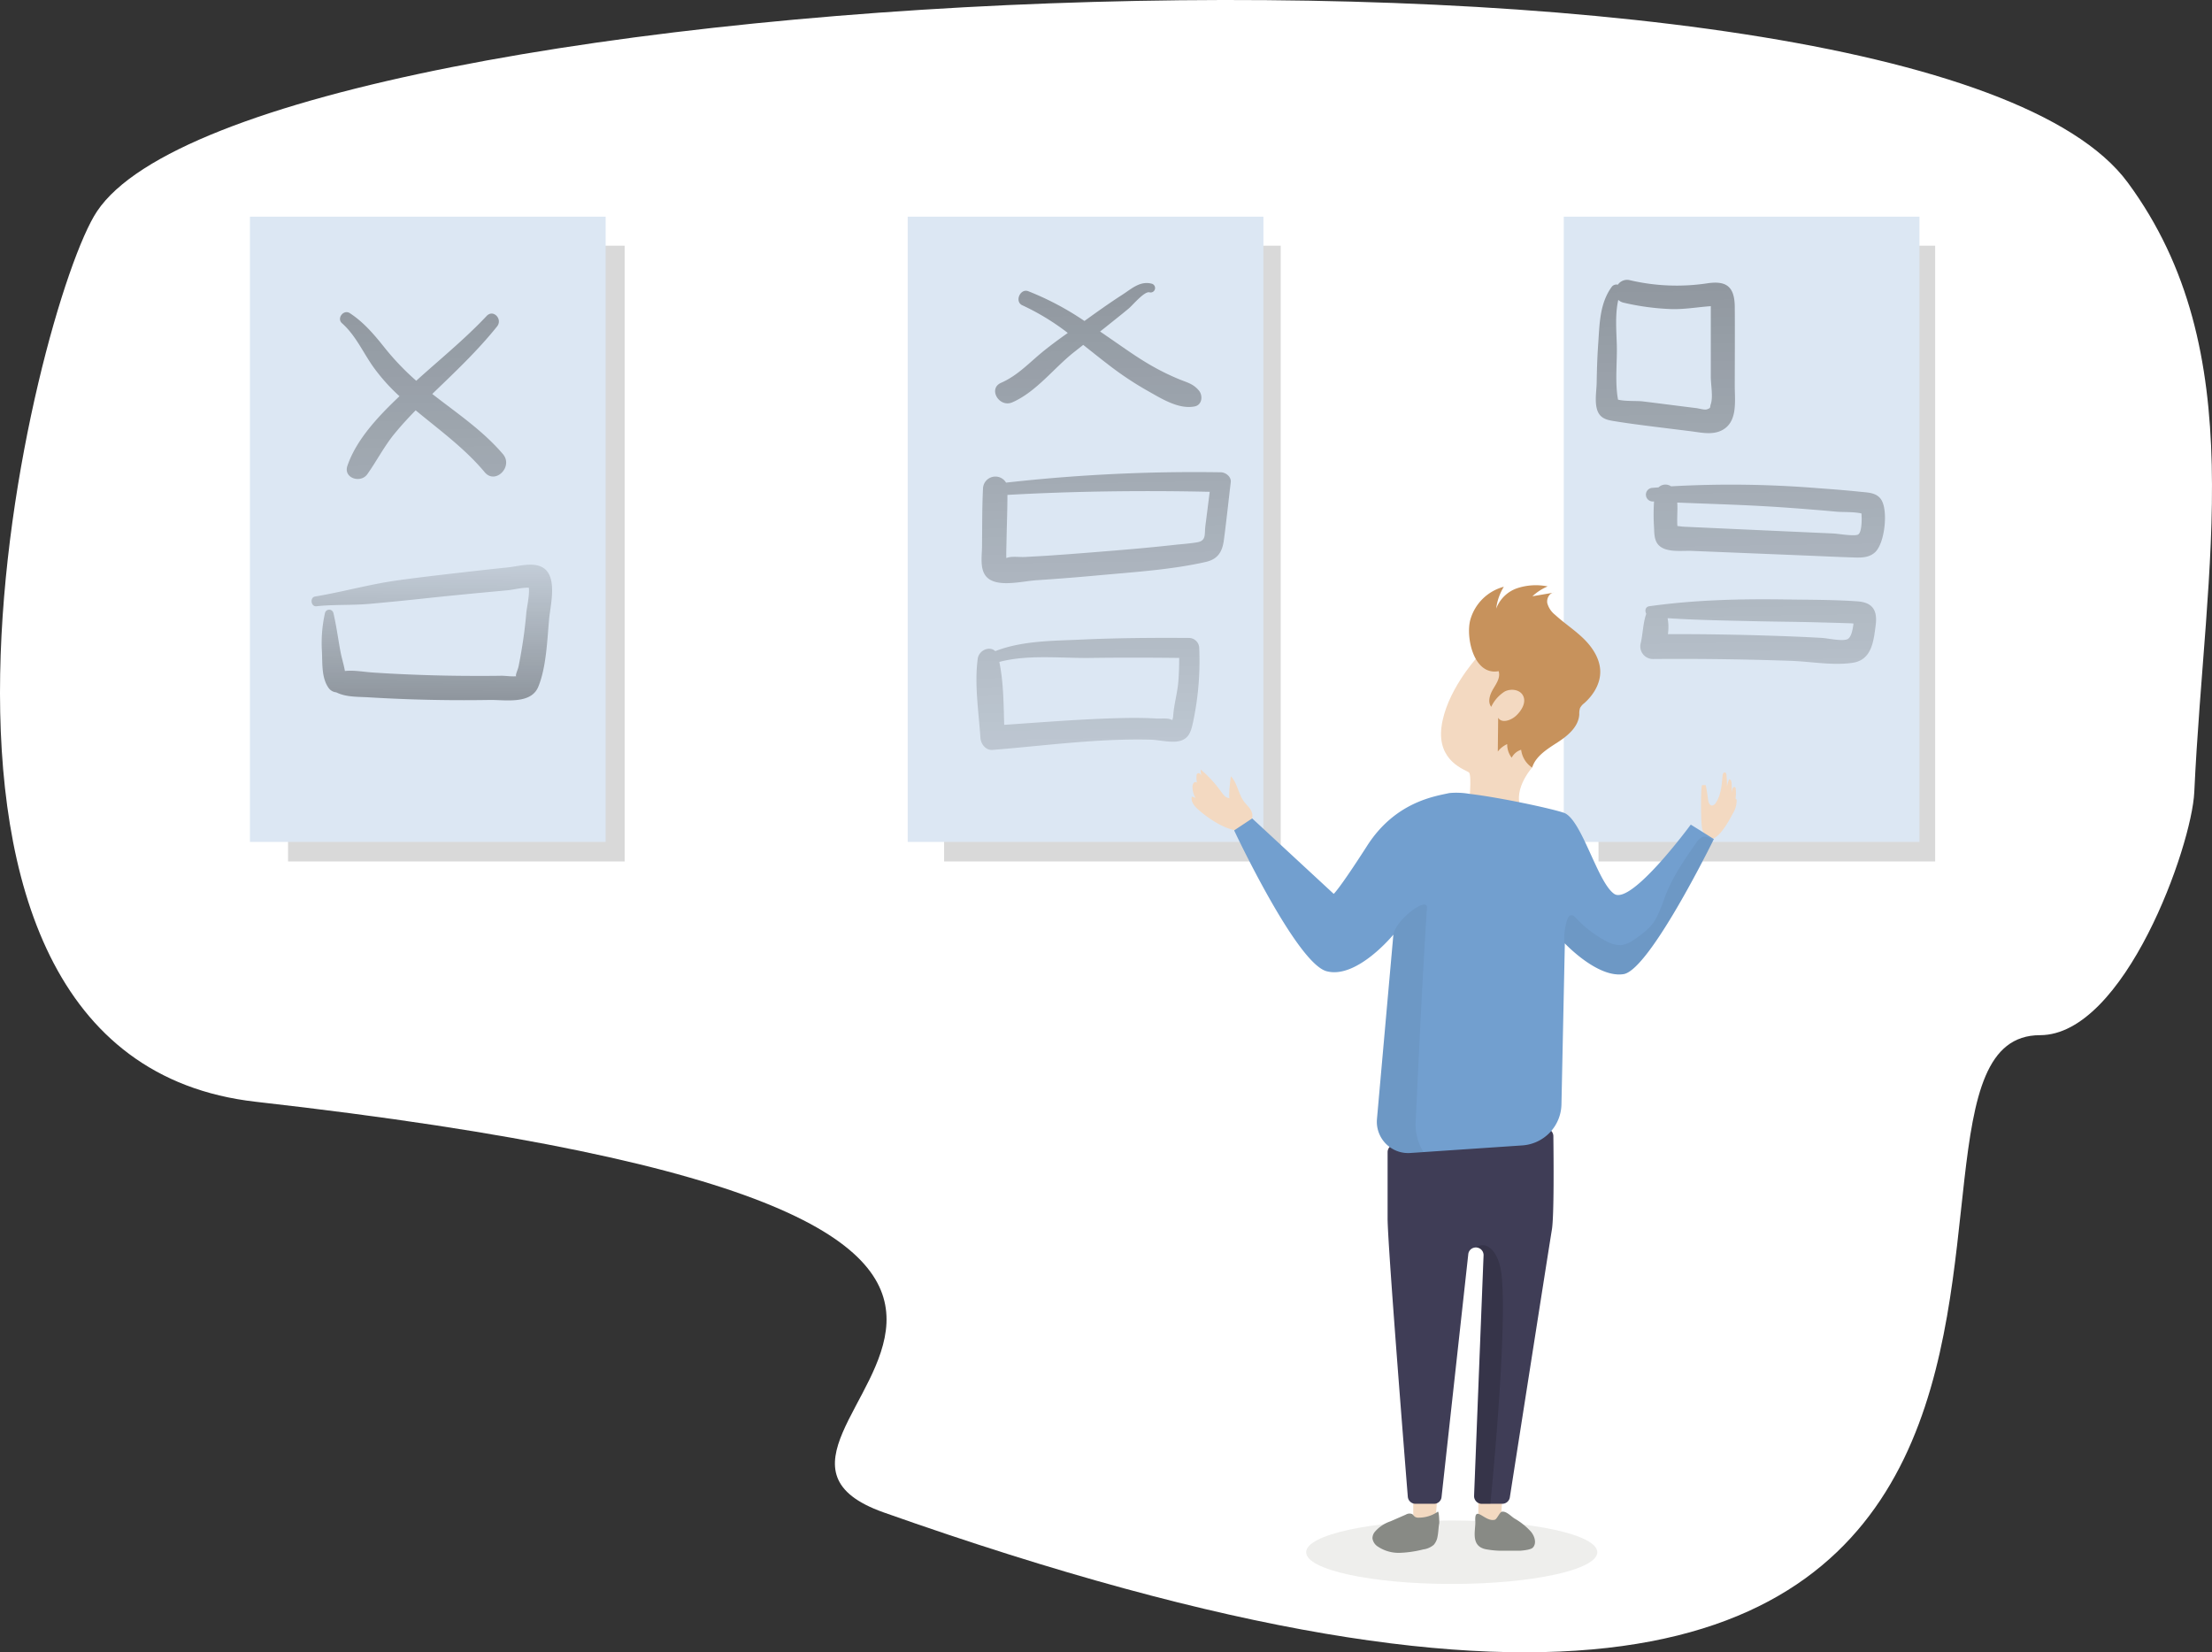 <?xml version="1.0" encoding="UTF-8" standalone="no"?>
<svg
   xmlns:dc="http://purl.org/dc/elements/1.1/"
   xmlns:cc="http://creativecommons.org/ns#"
   xmlns:rdf="http://www.w3.org/1999/02/22-rdf-syntax-ns#"
   xmlns:svg="http://www.w3.org/2000/svg"
   xmlns="http://www.w3.org/2000/svg"
   xmlns:xlink="http://www.w3.org/1999/xlink"
   id="Layer_1"
   data-name="Layer 1"
   viewBox="0 0 714.148 533.423"
   version="1.1"
   width="714.148"
   height="533.422">
  <rect x="0" y="0" width="714.148" height="533.423" fill="#333333" stroke="none"/>
  <defs
     id="defs53">
    <linearGradient
       id="linear-gradient"
       x1="260.82"
       y1="233.23"
       x2="-265.13"
       y2="-1.03"
       gradientUnits="userSpaceOnUse">
      <stop
         offset="0"
         stop-opacity="0"
         id="stop2" />
      <stop
         offset="0.97"
         id="stop4" />
    </linearGradient>
    <linearGradient
       id="linear-gradient-2"
       x1="422.37"
       y1="233.23"
       x2="-103.59"
       y2="-1.03"
       xlink:href="#linear-gradient"
       gradientTransform="translate(83.712,18.744)" />
    <linearGradient
       id="linear-gradient-3"
       x1="583.91"
       y1="233.23"
       x2="57.96"
       y2="-1.03"
       xlink:href="#linear-gradient"
       gradientTransform="translate(143.712,18.744)" />
    <linearGradient
       id="linear-gradient-4"
       x1="403.43"
       y1="558.9"
       x2="415.44"
       y2="385.82"
       xlink:href="#linear-gradient"
       gradientTransform="translate(52.02,-77.39)" />
    <linearGradient
       id="linear-gradient-5"
       x1="124.82"
       y1="223.17"
       x2="123.13"
       y2="413.51"
       xlink:href="#linear-gradient"
       gradientTransform="translate(15.732,-58.646)" />
    <linearGradient
       id="linear-gradient-6"
       x1="125.16"
       y1="406.89"
       x2="113.33"
       y2="-339.81"
       xlink:href="#linear-gradient"
       gradientTransform="translate(15.732,-58.646)" />
    <linearGradient
       id="linear-gradient-7"
       x1="292.8"
       y1="404.23"
       x2="280.98"
       y2="-342.47"
       xlink:href="#linear-gradient"
       gradientTransform="translate(55.732,-58.646)" />
    <linearGradient
       id="linear-gradient-8"
       x1="294.71"
       y1="404.2"
       x2="282.89"
       y2="-342.5"
       xlink:href="#linear-gradient"
       gradientTransform="translate(55.732,-58.646)" />
    <linearGradient
       id="linear-gradient-9"
       x1="288.09"
       y1="404.3"
       x2="276.26"
       y2="-342.39"
       xlink:href="#linear-gradient"
       gradientTransform="translate(55.732,-58.646)" />
    <linearGradient
       id="linear-gradient-10"
       x1="426.31"
       y1="402.12"
       x2="414.48"
       y2="-344.58"
       xlink:href="#linear-gradient"
       gradientTransform="translate(115.732,-58.646)" />
    <linearGradient
       id="linear-gradient-11"
       x1="457.91"
       y1="401.62"
       x2="446.08"
       y2="-345.08"
       xlink:href="#linear-gradient"
       gradientTransform="translate(115.732,-58.646)" />
    <linearGradient
       id="linear-gradient-12"
       x1="454.9"
       y1="401.66"
       x2="443.07"
       y2="-345.03"
       xlink:href="#linear-gradient"
       gradientTransform="translate(115.732,-58.646)" />
    <linearGradient
       id="linear-gradient-13"
       x1="205.57"
       y1="191.16"
       x2="204.44"
       y2="330.81"
       xlink:href="#linear-gradient" />
    <linearGradient
       id="linear-gradient-14"
       x1="364.13"
       y1="192.44"
       x2="363"
       y2="332.09"
       xlink:href="#linear-gradient" />
    <linearGradient
       id="linear-gradient-15"
       x1="335.89"
       y1="351.51"
       x2="352.2"
       y2="351.51"
       gradientUnits="userSpaceOnUse">
      <stop
         offset="0"
         stop-color="#ecc4d7"
         id="stop20" />
      <stop
         offset="0.42"
         stop-color="#efd4d1"
         id="stop22" />
      <stop
         offset="1"
         stop-color="#f2eac9"
         id="stop24" />
    </linearGradient>
    <linearGradient
       id="linear-gradient-16"
       x1="472.5"
       y1="353.06"
       x2="482.11"
       y2="353.06"
       xlink:href="#linear-gradient-15" />
    <linearGradient
       id="linear-gradient-17"
       x1="402.77"
       y1="334.56"
       x2="430.46"
       y2="334.56"
       xlink:href="#linear-gradient-15" />
    <linearGradient
       id="linear-gradient-18"
       x1="367.34"
       y1="465.04"
       x2="373.73"
       y2="465.04"
       xlink:href="#linear-gradient-15" />
    <linearGradient
       id="linear-gradient-19"
       x1="384.8"
       y1="465.04"
       x2="391.18"
       y2="465.04"
       xlink:href="#linear-gradient-15" />
    <linearGradient
       id="linear-gradient-20"
       x1="380.89"
       y1="452.86"
       x2="434.86"
       y2="303.9"
       xlink:href="#linear-gradient" />
    <linearGradient
       id="linear-gradient-21"
       x1="456.4"
       y1="372.18"
       x2="435.42"
       y2="440.88"
       xlink:href="#linear-gradient" />
    <linearGradient
       id="linear-gradient-22"
       x1="377.79"
       y1="347.65"
       x2="402.59"
       y2="387.84"
       gradientUnits="userSpaceOnUse">
      <stop
         offset="0"
         stop-color="#fff"
         stop-opacity="0"
         id="stop33" />
      <stop
         offset="0.09"
         stop-color="#fff"
         stop-opacity="0.03"
         id="stop35" />
      <stop
         offset="0.22"
         stop-color="#fff"
         stop-opacity="0.11"
         id="stop37" />
      <stop
         offset="0.38"
         stop-color="#fff"
         stop-opacity="0.25"
         id="stop39" />
      <stop
         offset="0.56"
         stop-color="#fff"
         stop-opacity="0.43"
         id="stop41" />
      <stop
         offset="0.76"
         stop-color="#fff"
         stop-opacity="0.67"
         id="stop43" />
      <stop
         offset="0.97"
         stop-color="#fff"
         stop-opacity="0.96"
         id="stop45" />
      <stop
         offset="1"
         stop-color="#fff"
         id="stop47" />
    </linearGradient>
    <linearGradient
       id="linear-gradient-23"
       x1="474.41"
       y1="367.56"
       x2="448.88"
       y2="370.51"
       xlink:href="#linear-gradient-22"
       gradientTransform="translate(32.02,-77.39)" />
    <linearGradient
       id="linear-gradient-24"
       x1="414.88"
       y1="491.65"
       x2="367.2"
       y2="492.78"
       xlink:href="#linear-gradient"
       gradientTransform="translate(-127.98,-77.39)" />
    <linearGradient
       id="linear-gradient-25"
       x1="430.9"
       y1="505.21"
       x2="393.94"
       y2="506.08"
       xlink:href="#linear-gradient" />
    <linearGradient
       xlink:href="#linear-gradient"
       id="linearGradient961"
       gradientUnits="userSpaceOnUse"
       x1="260.82"
       y1="233.23"
       x2="-265.13"
       y2="-1.03"
       gradientTransform="translate(43.712,18.744)" />
  </defs>
  <title
     id="title55">49. Wire Frame</title>
  <path
     style="opacity:1;fill:#ffffff;fill-opacity:1"
     d="m 686.931,58.905 c 40.278,54.63 24.911,122.939 21.498,196.81 -0.811,17.553 -22.549,78.469 -49.814,78.478 -69.628,0.024 76.858,313.381 -373.337,154.067 C 214.549,463.231 426.026,394.49 82.571,355.691 -49.114,340.815 11.285,98.195 31.324,68.221 82.421,-8.214 619.54,-32.5 686.931,58.905 Z"
     id="rect59" />
  <g
     transform="translate(-0.838,-3.621)"
     id="g951">
    <rect
       style="opacity:0.15;fill:#000000;fill-opacity:1"
       id="rect63"
       height="198.78"
       width="108.68"
       y="82.944"
       x="93.832" />
    <rect
       style="fill:#dce7f3;fill-opacity:1"
       id="rect73"
       height="201.85"
       width="114.84"
       y="73.574"
       x="81.532" />
    <path
       style="fill:url(#linear-gradient-5)"
       id="path79"
       d="m 178.132,203.354 c -0.64,6.87 -0.88,15.52 -3.49,21.94 -2.36,5.82 -10.71,4.22 -15.73,4.3 q -13.11,0.22 -26.21,-0.24 -6.31,-0.22 -12.61,-0.6 c -3.66,-0.23 -7.41,0 -10.7,-1.62 a 3.4,3.4 0 0 1 -2.38,-1.31 c -2.39,-3.21 -2.06,-7.91 -2.23,-11.79 a 44.11,44.11 0 0 1 1,-12.61 1.4,1.4 0 0 1 2.67,0 c 1,4.19 1.53,8.43 2.33,12.67 0.4,2.08 1.06,4.11 1.41,6.15 2.89,-0.33 6,0.29 8.85,0.48 q 5.82,0.39 11.64,0.63 11.64,0.5 23.3,0.47 c 2.27,0 4.53,0 6.8,-0.05 1.12,0 3.26,0.31 4.71,0.16 -0.35,-0.36 0.54,-2.06 0.76,-3.16 0.37,-1.81 0.7,-3.63 1,-5.45 q 1,-5.87 1.5,-11.8 c 0.16,-1.77 1.09,-5.72 0.83,-8.17 -2.23,-0.09 -4.93,0.65 -6.88,0.83 l -8.69,0.81 q -8.69,0.82 -17.37,1.74 -9.16,1 -18.32,1.82 c -5.75,0.53 -11.64,0.17 -17.33,0.79 -1.8,0.19 -2.19,-2.86 -0.42,-3.15 8.84,-1.46 17.52,-3.94 26.48,-5.19 8,-1.12 16,-2 24.06,-2.93 3.86,-0.43 7.73,-0.87 11.59,-1.26 3.24,-0.33 7.57,-1.65 10.72,-0.3 5.71,2.44 3.15,12.16 2.71,16.84 z" />
    <path
       style="fill:url(#linear-gradient-6)"
       id="path81"
       d="m 121.472,122.244 a 60.89,60.89 0 0 0 8.34,9.29 c -6.72,6.38 -13.87,13.87 -16.81,22.46 -1.38,4 4.26,5.77 6.43,2.71 3.06,-4.31 5.43,-9 8.81,-13.11 2.14,-2.61 4.43,-5.09 6.79,-7.51 7.7,6.39 15.82,12.24 22.3,20 3.42,4.09 9.33,-1.82 5.87,-5.87 -6.57,-7.68 -14.92,-13.25 -22.81,-19.41 7.26,-7 14.59,-13.89 20.93,-21.8 1.88,-2.34 -1.22,-5.67 -3.38,-3.37 -7.06,7.5 -15.09,14 -22.72,20.91 a 83.44,83.44 0 0 1 -10.3,-10.79 c -3.31,-4.15 -6.68,-8.13 -11.17,-11.05 -2,-1.27 -4.28,1.69 -2.51,3.26 4.49,3.99 6.78,9.45 10.23,14.28 z" />
  </g>
  <g
     transform="translate(9.432,-3.621)"
     id="g958">
    <rect
       style="opacity:0.15;fill:#000000;fill-opacity:1"
       id="rect65"
       height="198.78"
       width="108.68"
       y="82.944"
       x="295.372" />
    <rect
       style="fill:#dce7f3;fill-opacity:1"
       id="rect75"
       height="201.85"
       width="114.84"
       y="73.574"
       x="283.622" />
    <path
       style="fill:url(#linear-gradient-7)"
       id="path83"
       d="m 317.412,133.504 c 7.74,-3.4 13.34,-11 19.87,-16.17 l 3,-2.37 c 2.63,2.07 5.24,4.18 7.92,6.23 a 105.44,105.44 0 0 0 12.66,8.48 c 4.49,2.51 10.13,6.19 15.4,5.16 2.46,-0.48 2.72,-3.53 1.36,-5.15 -1.83,-2.16 -3.68,-2.54 -6.29,-3.6 a 77.12,77.12 0 0 1 -9,-4.41 c -4.54,-2.59 -8.77,-5.65 -13.07,-8.6 l -3.53,-2.43 c 1.11,-0.87 2.22,-1.74 3.31,-2.63 2,-1.6 4,-3.18 6,-4.85 1.23,-1.05 5,-5.58 6.62,-5.17 a 1.442,1.442 0 0 0 0.77,-2.78 c -3.79,-1 -6.46,1.59 -9.55,3.58 -4.16,2.67 -8.18,5.56 -12.2,8.45 a 92.85,92.85 0 0 0 -18.14,-9.61 c -2.61,-1 -4.49,3.38 -1.92,4.54 a 77.23,77.23 0 0 1 14.68,8.93 c -3.09,2.2 -6.16,4.44 -9.06,6.88 -4,3.4 -7.56,7.07 -12.47,9.22 -4.33,1.89 -0.62,8.15 3.64,6.3 z" />
    <path
       style="fill:url(#linear-gradient-8)"
       id="path85"
       d="m 384.732,156.094 a 544.35,544.35 0 0 0 -69.36,3.34 4,4 0 0 0 -7.44,1.92 c -0.31,6.18 -0.24,12.4 -0.32,18.6 0,3.66 -1.08,8.75 2.73,10.89 3.81,2.14 10.68,0.37 14.93,0.09 q 9.61,-0.63 19.22,-1.51 c 11.62,-1.08 24,-1.81 35.36,-4.39 3.84,-0.87 5.33,-3.2 5.84,-7 0.83,-6.24 1.48,-12.51 2.23,-18.77 0.2,-1.73 -1.63,-3.15 -3.19,-3.17 z m -5,17.26 c -0.35,2.69 0.4,4.83 -2.68,5.35 -2.52,0.42 -5.11,0.58 -7.65,0.86 -8.93,1 -17.88,1.71 -26.83,2.43 q -6.73,0.54 -13.46,1 c -2.56,0.16 -5.12,0.3 -7.69,0.44 -1.7,0.09 -4.24,-0.31 -5.77,0.28 h -0.21 c 0,-0.62 0,-1.23 0,-1.85 l 0.12,-5.58 c 0.09,-4.29 0.26,-8.6 0.25,-12.89 21.7,-1.21 43.58,-1.47 65.31,-1 q -0.68,5.46 -1.39,10.96 z" />
    <path
       style="fill:url(#linear-gradient-9)"
       id="path87"
       d="m 374.492,209.574 c -11.6,-0.08 -23.24,0 -34.83,0.53 -9.17,0.43 -19.09,0.33 -27.77,3.73 -1.79,-1.77 -5.29,-0.35 -5.67,2.5 -1.1,8.25 0.33,17.19 0.88,25.48 0.13,2 1.69,4.08 3.91,3.91 16.89,-1.37 34.08,-3.74 51,-3.31 3,0.08 7.26,1.29 10.09,0.22 2.57,-1 3.1,-3.41 3.64,-5.84 a 94.92,94.92 0 0 0 2,-23.95 3.33,3.33 0 0 0 -3.25,-3.27 z m -5.17,25.44 -0.23,1 h -0.28 c -1,-0.67 -3.52,-0.34 -4.82,-0.42 -3.55,-0.22 -7.11,-0.24 -10.66,-0.17 -12.86,0.27 -25.72,1.34 -38.56,2.2 -0.19,-6.75 -0.22,-13.78 -1.57,-20.31 9.26,-2.46 19.95,-1.16 29.36,-1.29 9.57,-0.13 19.14,-0.11 28.71,0 0,2.46 -0.07,4.93 -0.26,7.4 -0.28,3.93 -1.5,7.78 -1.69,11.59 z" />
  </g>
  <g
     transform="translate(-0.838,-3.621)"
     id="g965">
    <rect
       style="opacity:0.15;fill:#000000;fill-opacity:1"
       id="rect67"
       height="198.78"
       width="108.68"
       y="82.944"
       x="516.922" />
    <rect
       style="fill:#dce7f3;fill-opacity:1"
       id="rect77"
       height="201.85"
       width="114.84"
       y="73.574"
       x="505.702" />
    <path
       style="fill:url(#linear-gradient-10)"
       id="path89"
       d="m 546.672,142.834 c 3.11,0.39 6.6,1.23 9.62,-0.08 5.69,-2.48 4.62,-9.48 4.62,-14.54 0,-8.49 0.07,-17 0,-25.47 -0.05,-6.4 -2.5,-8.62 -8.86,-7.66 a 66.32,66.32 0 0 1 -25,-1 3.62,3.62 0 0 0 -3.89,1.45 1.91,1.91 0 0 0 -1.95,0.66 c -4,5.47 -3.94,12.21 -4.41,18.72 -0.29,4.13 -0.41,8.26 -0.48,12.4 -0.06,2.84 -0.91,7.18 0.7,9.81 1.2,1.95 3.44,2.21 5.49,2.54 4.18,0.68 8.38,1.21 12.59,1.74 z m -23.45,-10.19 c -1.05,-5.59 -0.23,-12.22 -0.4,-17.76 -0.14,-4.73 -0.58,-9.78 0.48,-14.45 a 3.59,3.59 0 0 0 1.71,0.9 79.9,79.9 0 0 0 15.39,2.07 c 4.31,0.13 8.53,-0.65 12.77,-0.94 a 1.34,1.34 0 0 1 0,0.28 c 0,1.62 0,3.26 0,4.9 v 8.81 c 0,2.94 0,5.88 0,8.82 0,2.45 0.78,6.55 0,8.82 -0.39,1.16 0.17,1.14 -1.21,1.67 -0.76,0.29 -2.59,-0.28 -3.39,-0.38 -2.9,-0.35 -5.8,-0.72 -8.7,-1.09 -2.9,-0.37 -5.8,-0.74 -8.7,-1.09 -1.85,-0.22 -5.58,0.03 -7.95,-0.56 z" />
    <path
       style="fill:url(#linear-gradient-11)"
       id="path91"
       d="m 536.302,160.964 c -0.63,0.06 -1.26,0.09 -1.88,0.15 a 2.2,2.2 0 0 0 0,4.4 h 0.43 a 62,62 0 0 0 0,8.4 c 0.09,2.64 0.1,5.31 2.81,6.65 2.71,1.34 6.59,0.79 9.52,0.91 l 12.6,0.51 26.18,1.07 c 4.2,0.18 8.4,0.38 12.6,0.51 2.7,0.09 5.65,0.31 7.75,-1.76 3.05,-3 4.15,-13.3 1.91,-16.83 -1.47,-2.33 -4.24,-2.33 -6.67,-2.58 -4.58,-0.48 -9.18,-0.84 -13.78,-1.17 a 346,346 0 0 0 -47.43,-0.6 3.2,3.2 0 0 0 -4.04,0.34 z m 32.72,6 c 5.6,0.3 11.19,0.71 16.78,1.16 2.63,0.21 5.25,0.44 7.88,0.68 1.91,0.19 5.69,0 8.13,0.58 0.18,2.33 0.06,6 -1,6.75 -1.06,0.75 -6.49,-0.21 -8,-0.28 l -18.42,-0.83 -17.46,-0.79 -8.72,-0.4 -3.88,-0.18 c -0.3,0 -1.15,-0.13 -1.94,-0.22 -0.19,-2.51 0.12,-5.06 -0.05,-7.57 8.85,0.37 17.77,0.62 26.68,1.1 z" />
    <path
       style="fill:url(#linear-gradient-12)"
       id="path93"
       d="m 600.472,197.754 c -7.59,-0.53 -15.28,-0.49 -22.88,-0.6 -14.83,-0.22 -29.56,0.11 -44.25,2.18 -1.35,0.19 -1.52,1.5 -1,2.45 a 1.67,1.67 0 0 0 -0.08,0.2 c -1,3 -1,6.21 -1.72,9.31 a 4.07,4.07 0 0 0 3.87,5.08 q 22.44,-0.19 44.86,0.6 c 6.32,0.24 13.64,1.6 19.88,0.59 6,-1 6.6,-7 7.25,-12.09 0.64,-4.89 -1.05,-7.38 -5.93,-7.72 z m -3,12.13 c -1.6,0.93 -6.46,-0.21 -8.4,-0.32 -6.17,-0.36 -12.35,-0.59 -18.52,-0.78 q -15.61,-0.48 -31.23,-0.44 a 15.62,15.62 0 0 0 -0.1,-5.15 c 9.81,0.64 19.6,0.77 29.45,1 5.64,0.12 11.28,0.16 16.92,0.29 l 7.95,0.21 5,0.16 0.7,0.07 c -0.24,2.05 -0.73,4.33 -1.81,4.96 z" />
  </g>
  <g
     transform="matrix(1.204,0,0,1.204,-86.807,-94.351)"
     id="g981">
    <ellipse
       style="opacity:1;fill:#eeeeec;fill-opacity:1;stroke-width:0.907"
       id="ellipse57"
       ry="8.507"
       rx="39.034"
       cy="494.575"
       cx="461.378" />
    <polygon
       transform="matrix(1,0,0,1.331,83.712,-135.103)"
       style="fill:#f3d9c1;fill-opacity:1"
       id="polygon111"
       points="390.81,466.73 391.18,462.89 384.8,462.89 384.8,467.2 " />
    <polygon
       transform="matrix(1,0,0,1.132,83.712,-43.048)"
       style="fill:#f3d9c1;fill-opacity:1"
       id="polygon109"
       points="367.35,467.2 373.35,466.73 373.73,462.89 367.35,462.89 " />
    <path
       style="fill:#3f3d56;fill-opacity:1"
       id="path69"
       d="m 446.032,385.264 a 2.05,2.05 0 0 0 -1.85,2 c 0,3.8 0,12.55 0,17.73 -0.05,6.1 4.52,63.49 5.42,74.69 a 2.06,2.06 0 0 0 2.05,1.9 h 5 a 2,2 0 0 0 2,-1.84 l 7.16,-65.05 a 2,2 0 0 1 1.56,-1.78 v 0 a 2.05,2.05 0 0 1 2.54,2.08 l -2.54,64.44 a 2.07,2.07 0 0 0 2.06,2.15 h 5.53 a 2.05,2.05 0 0 0 2,-1.74 c 1.68,-10.72 10.59,-67.67 11.27,-71.75 0.61,-3.64 0.47,-19.24 0.4,-25.12 a 2.07,2.07 0 0 0 -2.28,-2 z" />
    <path
       style="fill:#f3d9c1;fill-opacity:1"
       id="path99"
       d="m 401.852,292.354 c -0.95,0.09 -1.66,-0.81 -2.22,-1.59 a 33.07,33.07 0 0 0 -5.57,-6.07 8.17,8.17 0 0 0 1.9,5.26 l -1.7,-3.56 c -0.18,-0.38 -0.51,-0.82 -0.91,-0.69 -0.4,0.13 -0.39,0.49 -0.41,0.81 a 7.2,7.2 0 0 0 1.68,5.05 l -1.13,-2.65 c -0.17,-0.39 -0.42,-0.84 -0.85,-0.85 -0.43,-0.01 -0.77,0.66 -0.78,1.18 a 5.84,5.84 0 0 0 2.22,4.67 3.35,3.35 0 0 0 -2.4,-1.94 c -0.32,1.26 0.64,2.48 1.61,3.36 2.91,2.68 12.86,9.79 14.55,2.47 0.44,-1.89 -0.87,-2.94 -2,-4.29 -1.68,-2.08 -1.89,-5.16 -3.68,-7 -0.09,0.42 -0.75,5.89 -0.31,5.84 z" />
    <path
       style="fill:#f3d9c1;fill-opacity:1"
       id="path101"
       d="m 528.532,288.874 h 0.95 q 0.39,1.91 0.63,3.84 c 0.08,0.71 0.36,1.64 1.08,1.64 a 1.33,1.33 0 0 0 1,-0.73 c 1.42,-2.1 1.58,-4.76 1.81,-7.28 0,-0.39 0.21,-0.9 0.6,-0.85 0.39,0.05 0.42,0.44 0.45,0.76 a 27.73,27.73 0 0 1 0,5.39 9.09,9.09 0 0 1 0.71,-4.31 c 0.41,-0.06 0.61,0.48 0.65,0.89 a 13.38,13.38 0 0 1 -0.38,4.59 16.38,16.38 0 0 1 0.62,-2.86 c 0.09,-0.29 0.31,-0.64 0.6,-0.55 0.29,0.09 0.27,0.33 0.29,0.54 a 10.45,10.45 0 0 1 -0.7,4.92 8.8,8.8 0 0 1 0.58,-2.31 c 0.18,-0.09 0.34,0.18 0.36,0.39 a 6.58,6.58 0 0 1 -1,3.5 c -1.54,3 -6,10.94 -8.2,4.3 -0.49,-1.47 -0.43,-11.87 -0.05,-11.87 z" />
    <path
       style="fill:#f3d9c1;fill-opacity:1"
       id="path103"
       d="m 467.842,255.044 c 0,0 -8,8.85 -9.21,18.23 -1.21,9.38 6.58,11.51 7.38,12.23 0.8,0.72 0,8.91 0,8.91 0,0 16.44,4.51 14.61,1.88 -3.76,-5.38 2.3,-12.1 2.3,-12.1 0,0 13.72,-33.11 -15.08,-29.15 z" />
    <path
       style="fill:#c7925c;fill-opacity:1"
       id="path105"
       d="m 466.352,244.594 a 12.74,12.74 0 0 1 9,-8.9 14.52,14.52 0 0 0 -2.05,5.87 9.18,9.18 0 0 1 5.7,-5.5 16,16 0 0 1 8.1,-0.46 13.88,13.88 0 0 0 -4.08,2.64 l 5.85,-1 c -1.29,0.06 -2.09,1.58 -1.87,2.84 a 6,6 0 0 0 2.11,3.15 c 2.49,2.29 5.38,4.14 7.78,6.53 2.4,2.39 4.37,5.51 4.31,8.9 -0.05,3.2 -1.91,6.15 -4.31,8.27 a 3.81,3.81 0 0 0 -1.12,1.31 4.93,4.93 0 0 0 -0.19,1.63 c -0.15,3.29 -3,5.72 -5.78,7.52 -2.78,1.8 -5.84,3.66 -6.88,6.78 a 6.72,6.72 0 0 1 -2.93,-4.77 4.32,4.32 0 0 0 -2.54,2.13 5.86,5.86 0 0 1 -1.2,-3.65 6.61,6.61 0 0 0 -2.52,2 l 0.1,-9.07 c 0.94,1.6 3.43,0.72 4.79,-0.53 1.51,-1.4 2.83,-3.6 1.87,-5.42 -0.87,-1.63 -3.25,-1.93 -4.9,-1.08 a 9.66,9.66 0 0 0 -3.62,4.11 c -1.05,-1.38 -0.33,-3.37 0.56,-4.86 0.89,-1.49 1.94,-3 1.43,-4.71 -6.64,1.27 -8.87,-8.97 -7.61,-13.73 z" />
    <path
       style="fill:#729fcf"
       id="path107"
       d="m 531.672,303.354 -0.3,0.61 c -2.32,4.66 -17.42,34.56 -23.91,35.6 -7,1.12 -15.77,-8.26 -15.77,-8.26 v 0.94 l -0.89,42.25 a 11.26,11.26 0 0 1 -10.51,11 l -26.49,1.79 -3.56,0.24 a 8.39,8.39 0 0 1 -8.91,-9.1 l 4.4,-49.45 c 0,0 -9.81,12 -17.92,9.81 -8.11,-2.19 -24.78,-37.76 -24.78,-37.76 l 4.84,-3.21 21.86,20.23 c 0,0 1.41,-1.13 9,-12.95 7.59,-11.82 18.3,-13.24 22,-14.08 a 20.25,20.25 0 0 1 5.29,0.2 c 8,0.94 21.75,3.85 25.4,5.08 4.79,1.63 9,18.65 13.52,21.75 4.52,3.1 20.08,-17.95 20.54,-18.57 v 0 l 2.71,1.69 z" />
    <path
       style="fill:#888a85"
       id="path113"
       d="m 457.632,483.714 a 8.87,8.87 0 0 1 -5.1,1.59 1.8,1.8 0 0 1 -1,-0.22 c -0.3,-0.2 -0.48,-0.56 -0.79,-0.75 a 1.91,1.91 0 0 0 -1.68,0.16 l -4.1,1.79 a 9.46,9.46 0 0 0 -4.29,2.93 2.78,2.78 0 0 0 -0.55,1.63 3.12,3.12 0 0 0 1.5,2.25 10,10 0 0 0 5.93,1.64 29.47,29.47 0 0 0 6.18,-0.91 5.37,5.37 0 0 0 2.84,-1.25 4.38,4.38 0 0 0 1,-2.19 c 0.25,-1.19 0.23,-2.4 0.46,-3.58 0.03,-0.25 -0.04,-3.35 -0.4,-3.09 z" />
    <path
       style="fill:#888a85"
       id="path115"
       d="m 472.952,485.854 c 0.57,-0.17 1.31,-2.07 1.9,-2.15 1.2,-0.16 2.33,1.16 3.35,1.82 a 17.78,17.78 0 0 1 4.45,3.58 c 1,1.22 1.54,3.11 0.48,4.23 -0.75,0.79 -4.16,0.84 -3.07,0.83 2,0 -4,0 -6,0 a 22.85,22.85 0 0 1 -3.19,-0.33 c -4.65,-0.68 -3.05,-5.18 -3.17,-7.51 -0.27,-4.73 2.62,0.31 5.25,-0.47 z" />
    <path
       style="opacity:0.05;fill:#000000;fill-opacity:1"
       id="path117"
       d="m 451.732,378.584 a 14.11,14.11 0 0 0 2.06,8.67 l -3.56,0.24 a 8.39,8.39 0 0 1 -8.91,-9.1 l 4.41,-49.42 c 0.63,-4 9.22,-10.43 9,-7.18 -1.61,24.97 -2.78,53.04 -3,56.79 z" />
    <path
       style="opacity:0.05;fill:#000000;fill-opacity:1"
       id="path119"
       d="m 531.372,303.934 c -2.32,4.66 -17.42,34.56 -23.91,35.6 -7,1.12 -15.77,-8.26 -15.77,-8.26 v 0.94 a 16.59,16.59 0 0 1 0.61,-7.1 c 0.18,-0.6 0.52,-1.29 1.15,-1.33 0.63,-0.04 0.89,0.37 1.23,0.73 a 30.09,30.09 0 0 0 8,6.14 8.05,8.05 0 0 0 3.9,1.14 c 1.8,-0.08 3.37,-1.19 4.82,-2.27 a 20.23,20.23 0 0 0 3.4,-2.92 c 2,-2.36 2.88,-5.49 4,-8.39 2,-5 5.05,-9.45 8.13,-13.84 a 3.82,3.82 0 0 1 1.72,-1.59 2.43,2.43 0 0 1 2.72,1.15 z" />
    <path
       style="opacity:0.15;fill:#000000;fill-opacity:1"
       id="path127"
       d="m 471.732,481.634 h -2.22 a 2.07,2.07 0 0 1 -2.06,-2.15 l 2.54,-64.44 a 2,2 0 0 0 -2.05,-2.14 c 2.05,-1.84 6,0 6.82,7.42 1.6,15.61 -3.03,61.31 -3.03,61.31 z" />
  </g>
</svg>
